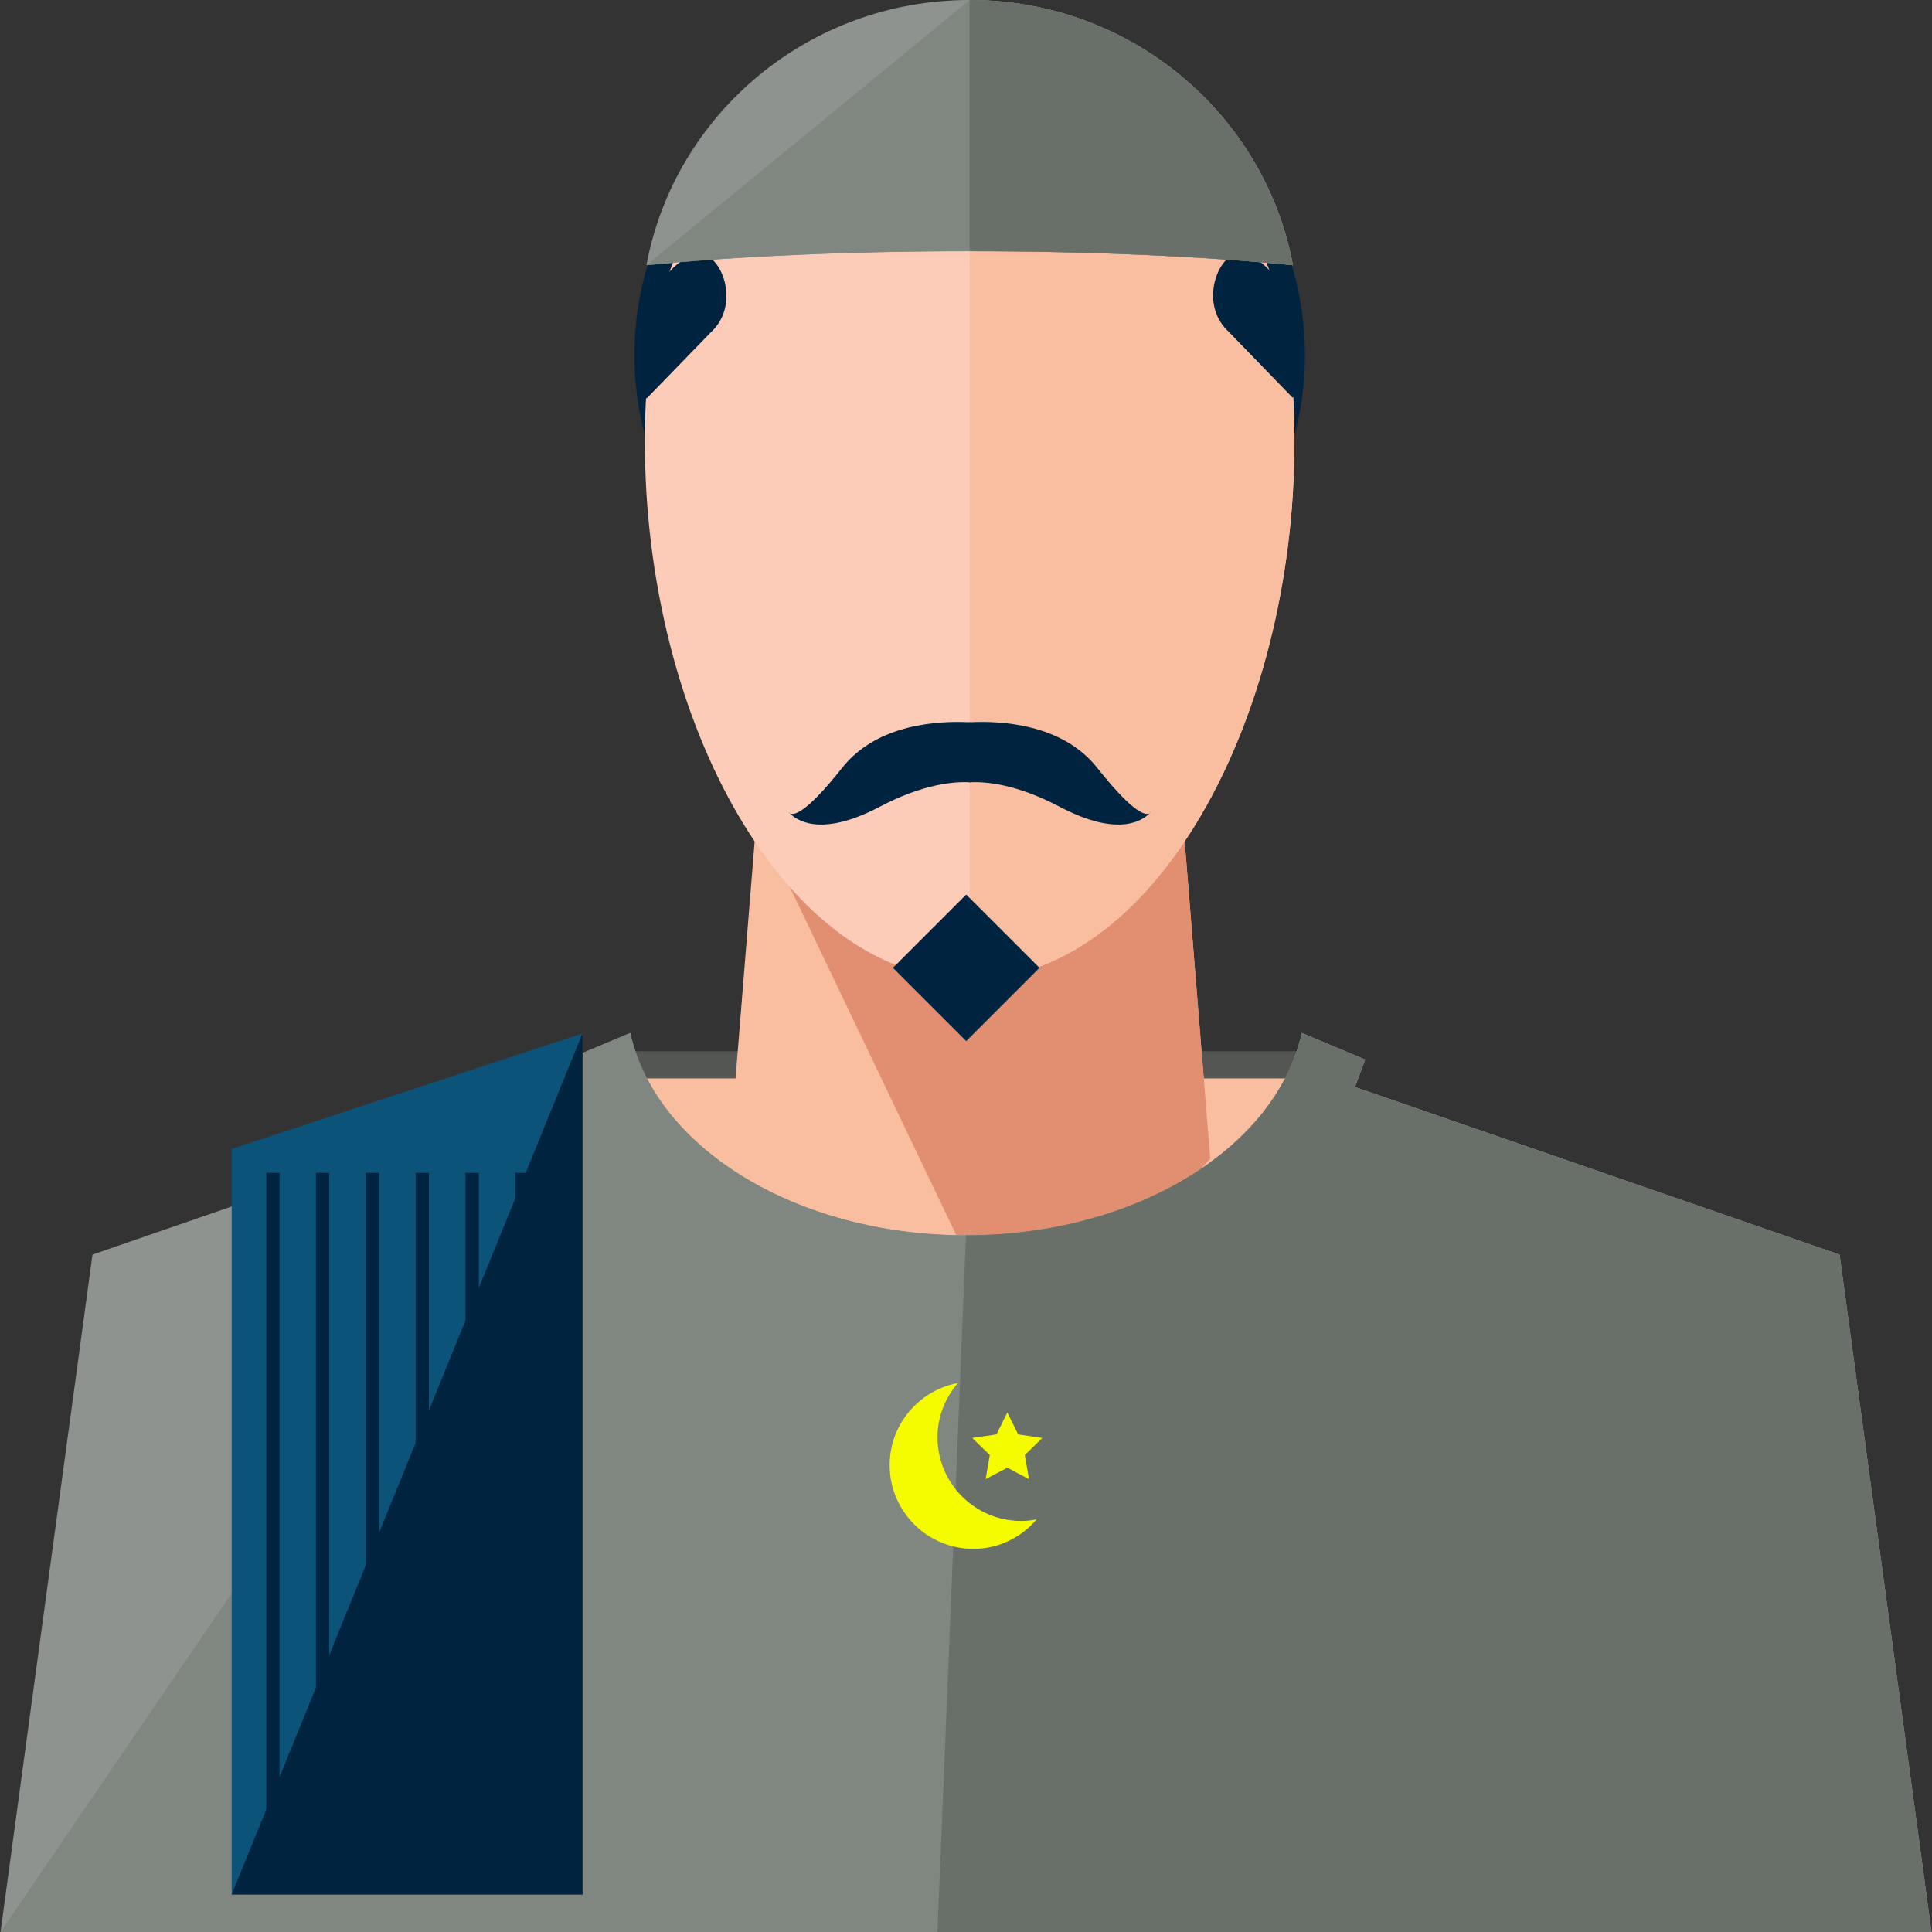 <svg xmlns="http://www.w3.org/2000/svg" xmlns:xlink="http://www.w3.org/1999/xlink" id="Layer_1" viewBox="0 0 484.592 484.592" xml:space="preserve"><rect x="0" y="0" width="484.592" height="484.592" fill="#333333" stroke="none"/><rect x="154.94" y="263.688" style="fill:#545654;" width="174.672" height="96"></rect><rect x="162.22" y="270.496" style="fill:#F9BDA0;" width="161.992" height="172"></rect><path style="fill:#00233F;" d="M327.308,89.048c0,40.12-30.216,72.648-67.504,72.648h-33.168c-37.28,0-67.504-32.528-67.504-72.648 l0,0c0-40.136,30.216-72.648,67.504-72.648h33.168C297.092,16.4,327.308,48.92,327.308,89.048L327.308,89.048z"></path><polygon style="fill:#F9BDA0;" points="303.54,290.624 182.868,290.624 190.924,190.64 295.5,190.64 "></polygon><polygon style="fill:#E28F71;" points="303.556,290.624 255.484,342.496 182.884,190.64 295.508,190.64 "></polygon><path style="fill:#FCCCB9;" d="M324.684,110.656c0,70.872-35.704,135-81.456,135c-45.768,0-81.488-64.128-81.488-135 c0-70.88,35.72-82.68,81.488-82.68C288.98,27.976,324.684,39.776,324.684,110.656z"></path><path style="fill:#F9BDA0;" d="M243.228,27.976c45.752,0,81.456,11.8,81.456,82.68c0,70.872-35.704,135-81.456,135"></path><g>	<path style="fill:#00233F;" d="M162.212,99.92c-4.328-1.896-3.472-14.736,0.344-23.424c3.832-8.704,10.456-14.2,14.768-12.296  c4.344,1.904,7.936,12.784,0.936,19.192"></path>	<path style="fill:#00233F;" d="M324.196,99.728c4.344-1.912,3.528-14.744-0.28-23.432c-3.816-8.68-10.408-14.168-14.752-12.256  c-4.328,1.912-7.952,12.808-0.952,19.192"></path>	<path style="fill:#00233F;" d="M198.108,203.976c-0.2-0.224-0.312-0.376-0.312-0.376S197.868,203.824,198.108,203.976z"></path>	<path style="fill:#00233F;" d="M243.372,181.168c-7.784-0.424-23.36,0.288-32.168,11.456c-9.344,11.8-12.232,11.912-13.096,11.36  c1.36,1.472,7.392,6.344,22.472-1.592c10.8-5.672,18.488-6.416,22.8-6.168v-15.056H243.372z"></path>	<path style="fill:#00233F;" d="M288.324,203.976c0.2-0.224,0.312-0.376,0.312-0.376S288.556,203.824,288.324,203.976z"></path>	<path style="fill:#00233F;" d="M243.076,181.168c7.768-0.424,23.344,0.288,32.16,11.456c9.344,11.8,12.248,11.912,13.096,11.36  c-1.36,1.472-7.376,6.344-22.472-1.592c-10.784-5.672-18.488-6.416-22.784-6.168V181.168z"></path></g><path style="fill:#8F9390;" d="M461.404,314.688l-121.552-42.032l2.568-6.888l-15.904-6.672 c-6.344,28.736-41.584,50.752-84.216,50.752c-42.648,0-77.872-22.016-84.208-50.752l-15.92,6.672l2.576,6.888L23.196,314.688 L0.132,484.592h30.736h156.736h47.528h14.328h49.736h154.528h30.736L461.404,314.688z"></path><path style="fill:#7F8780;" d="M0.132,484.592h30.736h156.736h47.528h14.328h49.736h154.528h30.736l-23.064-169.904l-121.552-42.032 l2.568-6.888l-15.896-6.672c-6.344,28.736-41.584,50.752-84.216,50.752c-42.648,0-77.872-22.016-84.208-50.752l-15.92,6.672 l2.576,6.888"></path><path style="fill:#697069;" d="M235.132,484.592h14.328h49.736h154.528h30.736l-23.064-169.904l-121.552-42.032l2.568-6.888 l-15.896-6.672c-6.344,28.736-41.584,50.752-84.216,50.752"></path><path style="fill:#8F9390;" d="M243.22,63c30.688,0,58.848,1.32,81.08,3.512C317.252,28.68,283.668,0,243.22,0 s-74.032,28.688-81.08,66.512C184.38,64.32,212.532,63,243.22,63z"></path><path style="fill:#7F8780;" d="M162.14,66.52c22.232-2.192,50.392-3.512,81.08-3.512s58.848,1.32,81.08,3.512 c-7.048-37.832-40.632-66.512-81.08-66.512"></path><path style="fill:#697069;" d="M243.22,63c30.688,0,58.848,1.32,81.08,3.512C317.252,28.68,283.668,0,243.22,0"></path><g>	<path style="fill:#F6FC00;" d="M256.156,381.496c-11.592,0-21.008-9.408-21.008-21c0-5.216,1.976-9.936,5.136-13.608  c-9.736,1.832-17.136,10.344-17.136,20.608c0,11.592,9.416,21,21.008,21c6.376,0,12.016-2.904,15.856-7.392  C258.764,381.344,257.484,381.496,256.156,381.496z"></path>	<polygon style="fill:#F6FC00;" points="252.66,354.28 255.38,359.784 261.436,360.672 257.052,364.952 258.092,371 252.66,368.136   247.22,371 248.268,364.952 243.86,360.672 249.94,359.784  "></polygon></g><rect x="229.299" y="229.709" transform="matrix(-0.707 0.707 -0.707 -0.707 585.241 243.043)" style="fill:#00233F;" width="25.992" height="25.992"></rect><polygon style="fill:#0C537A;" points="146.108,475.184 58.108,475.184 58.108,288.184 146.108,259.184 "></polygon><g>	<polyline style="fill:#00233F;" points="146.108,259.184 146.108,475.184 58.108,475.184  "></polyline>	<rect x="66.78" y="294.184" style="fill:#00233F;" width="3.344" height="174"></rect>	<rect x="79.244" y="294.184" style="fill:#00233F;" width="3.336" height="174"></rect>	<rect x="91.748" y="294.184" style="fill:#00233F;" width="3.344" height="174"></rect>	<rect x="104.244" y="294.184" style="fill:#00233F;" width="3.336" height="174"></rect>	<rect x="116.748" y="294.184" style="fill:#00233F;" width="3.344" height="174"></rect>	<rect x="129.244" y="294.184" style="fill:#00233F;" width="3.336" height="174"></rect></g></svg>